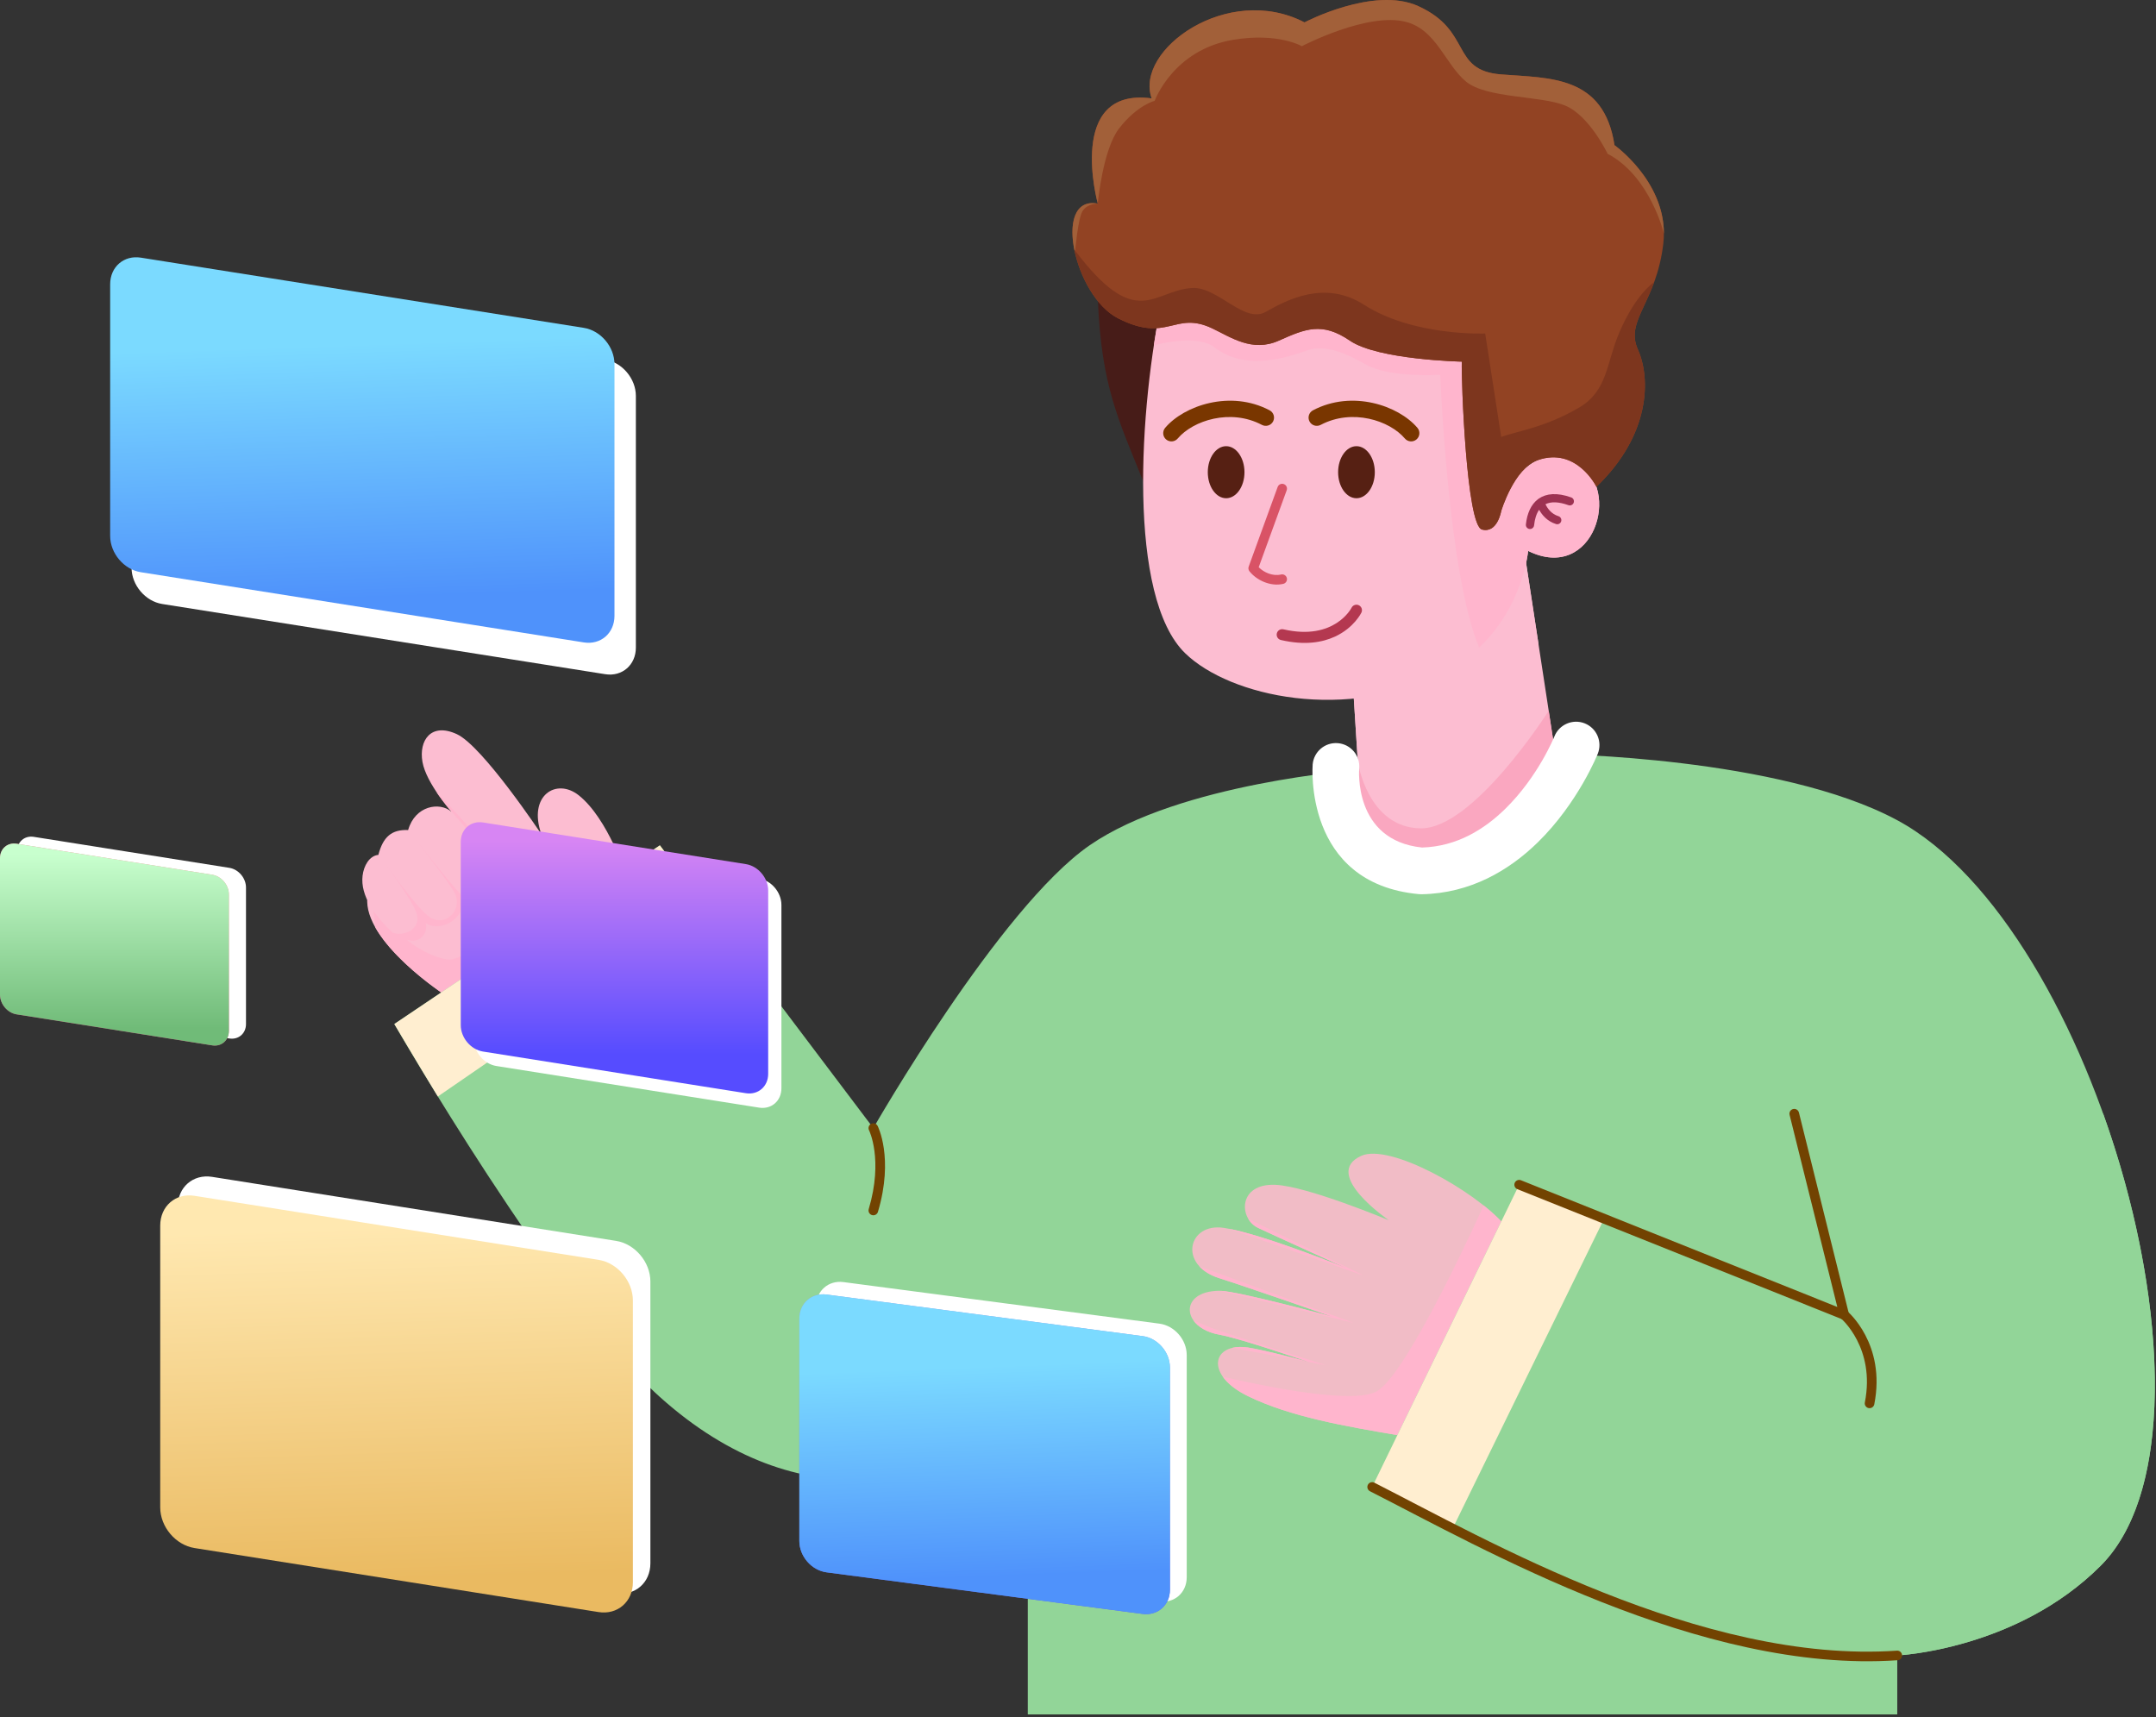<?xml version="1.0" encoding="UTF-8"?> <svg xmlns="http://www.w3.org/2000/svg" width="580" height="462" viewBox="0 0 580 462" fill="none"><rect x="0" y="0" width="580" height="462" fill="#333333" stroke="none"/><path fill-rule="evenodd" clip-rule="evenodd" d="M409.682 145.812L421.131 220.658C402.248 231.007 383.623 236.877 366.274 220.658L363.774 181.253C384.688 177.436 402.606 163.2 409.682 145.812Z" fill="#FCBDD1"></path><path fill-rule="evenodd" clip-rule="evenodd" d="M416.628 191.217C416.628 191.217 396.432 223.048 382.168 222.847C367.904 222.646 365.279 204.981 365.279 204.981L366.274 220.657C383.623 236.876 402.248 231.006 421.131 220.657L416.628 191.217Z" fill="#FAA7C0"></path><path fill-rule="evenodd" clip-rule="evenodd" d="M413.895 173.354L409.682 145.813C402.606 163.202 384.688 177.437 363.774 181.255L365.148 202.912C395.948 203.449 411.437 177.811 413.895 173.354Z" fill="#FCBDD1"></path><path fill-rule="evenodd" clip-rule="evenodd" d="M168.578 235.801C168.578 235.801 163.611 220.24 155.69 213.952C149.674 209.177 141.953 213.995 145.634 224.424C145.634 224.424 129.897 200.754 122.915 197.511C115.933 194.267 112.633 199.209 113.648 204.972C114.664 210.734 121.468 218.368 121.468 218.368C121.468 218.368 116.735 220.733 110.899 224.635C105.942 227.948 99.842 231.909 98.831 241.345C97.544 253.346 120.04 267.914 120.04 267.914L168.578 235.801Z" fill="#FCBDD1"></path><path fill-rule="evenodd" clip-rule="evenodd" d="M101.025 249.604C106.491 259.143 120.039 267.916 120.039 267.916L168.577 235.803C168.577 235.803 167.925 233.76 166.716 230.855C158.554 236.342 126.107 257.955 121.158 258.154C118.804 258.249 113.382 256.161 109.455 252.803C112.753 253.906 115.134 251.418 114.565 248.385C117.551 250.37 123.061 248.555 124.45 243.936C134.543 250.484 137.364 240.673 136.648 237.621C135.144 231.208 117.34 212.953 117.34 212.953C119.376 216.025 121.467 218.37 121.467 218.37C121.467 218.37 116.734 220.735 110.898 224.636C110.077 225.185 109.225 225.751 108.371 226.357C104.021 232.694 99.696 238.679 99.558 237.626L101.025 249.604Z" fill="#FFB5CD"></path><path fill-rule="evenodd" clip-rule="evenodd" d="M121.467 218.37C118.233 215.629 111.661 216.742 109.794 223.303C105.347 223.11 103.048 225.151 101.785 229.981C99.37 230.216 97.849 232.907 97.534 235.604C96.907 240.971 100.874 246.485 105.65 250.904C108.422 252.054 113.589 250.018 112.017 245.546C110.709 241.825 103.257 231.896 103.221 231.732C103.221 231.732 112.157 244.543 115.711 246.809C119.625 249.306 124.207 245.22 122.578 240.798C121.663 238.314 111.139 225.032 110.898 224.636C110.898 224.636 124.591 242.57 127.959 244.378C131.918 246.504 137.211 239.943 134.888 236.503C132.73 230.655 121.467 218.37 121.467 218.37Z" fill="#FCBDD1"></path><path fill-rule="evenodd" clip-rule="evenodd" d="M418.41 202.869C418.41 202.869 401.159 234.295 382.335 234.295C363.51 234.295 365.415 207.121 365.415 207.121C365.415 207.121 317.392 210.617 293.114 227.418C268.837 244.218 234.942 303.484 234.942 303.484L177.516 227.418L106.085 275.484C106.085 275.484 149.289 350.474 177.516 375.818C215.146 409.605 255.017 401.018 276.494 375.818V461.218H510.397V445.352C510.397 445.352 542.423 443.901 565.111 421.223C601.736 384.614 564.088 249.59 510.397 220.657C478.594 203.518 418.41 202.869 418.41 202.869Z" fill="#92D598"></path><path fill-rule="evenodd" clip-rule="evenodd" d="M236.094 302.896C235.77 302.261 234.99 302.007 234.354 302.331C233.718 302.656 233.464 303.435 233.789 304.071C233.789 304.071 237.685 311.884 233.701 325.277C233.498 325.961 233.888 326.681 234.572 326.885C235.257 327.088 235.978 326.698 236.181 326.014C240.524 311.414 236.094 302.896 236.094 302.896Z" fill="#724301"></path><path fill-rule="evenodd" clip-rule="evenodd" d="M429.835 202.761C431.117 199.54 429.542 195.885 426.32 194.603C423.098 193.322 419.441 194.896 418.158 198.117C418.158 198.117 413.84 208.911 404.877 217.657C399.348 223.051 391.978 227.724 382.563 228.005C363.924 226.076 365.65 206.717 365.65 206.717C365.943 203.263 363.375 200.222 359.92 199.929C356.464 199.636 353.421 202.203 353.128 205.657C353.128 205.657 350.496 237.706 381.766 240.548C381.993 240.569 382.222 240.577 382.45 240.573C395.587 240.332 405.978 234.136 413.655 226.646C424.6 215.967 429.835 202.761 429.835 202.761Z" fill="white"></path><path fill-rule="evenodd" clip-rule="evenodd" d="M190.673 244.849L177.515 227.42L106.083 275.487C106.083 275.487 112.179 285.791 117.785 294.983L190.673 244.849Z" fill="#FFEED0"></path><path fill-rule="evenodd" clip-rule="evenodd" d="M404.471 329.252C396.641 320.322 373.854 307.475 366.184 310.955C355.38 315.857 373.621 328.272 373.621 328.272C373.621 328.272 351.692 319.103 343.097 318.742C333.032 318.318 333.204 327.803 338.436 330.322C342.612 332.331 362.258 341.18 362.258 341.18C362.258 341.18 339.324 331.819 329.214 330.322C319.613 328.899 316.828 340.325 327.999 343.858C335.086 346.099 358.624 354.28 358.624 354.28C358.624 354.28 332.684 347.201 327.999 347.246C317.092 347.348 317.773 357.192 327.999 359.051C334.074 360.156 352.007 366.396 352.007 366.396C352.007 366.396 340.405 363.202 335.746 362.518C326.043 361.094 323.917 369.85 335.746 375.605C347.171 381.163 361.607 383.649 376.761 386.224L404.471 329.252Z" fill="#F1BCC6"></path><path fill-rule="evenodd" clip-rule="evenodd" d="M328.945 370.347C330.208 372.142 332.428 373.993 335.746 375.608C347.171 381.166 361.607 383.652 376.761 386.227L404.471 329.255C403.095 327.686 401.258 325.997 399.123 324.296C399.123 324.296 378.751 369.729 370.313 374.342C363.819 377.891 339.712 372.856 328.945 370.347ZM330.522 330.547L366.755 343.109L335.795 327.869C336.401 328.9 337.299 329.777 338.436 330.324C342.612 332.334 362.258 341.183 362.258 341.183C362.258 341.183 341.169 332.575 330.522 330.547ZM328.242 347.252L364.129 355.879L322.63 340.663C323.813 341.959 325.579 343.095 327.999 343.86C335.086 346.102 358.624 354.282 358.624 354.282C358.624 354.282 333.513 347.43 328.242 347.252ZM352.002 366.396L356.645 367.255C356.645 367.255 332.499 359.579 326.6 357.498C324.707 356.83 321.036 355.198 321.036 355.198C322.25 356.932 324.596 358.435 327.999 359.054C334.016 360.148 351.664 366.279 352.002 366.396ZM331.505 362.608L351.998 366.396C351.637 366.297 340.33 363.194 335.746 362.521C334.106 362.28 332.682 362.331 331.505 362.608Z" fill="#FFB5CD"></path><path fill-rule="evenodd" clip-rule="evenodd" d="M510.397 445.352C510.397 445.352 542.423 443.901 565.111 421.223C586.13 400.213 582.687 346.791 565.788 299.608H482.685L496.131 353.742L408.683 318.714L369.135 400.027C398.951 415.189 436.896 443.045 510.397 445.352Z" fill="#92D598"></path><path fill-rule="evenodd" clip-rule="evenodd" d="M431.535 327.867L408.683 318.713L369.135 400.026C375.777 403.404 382.823 407.412 390.576 411.627L431.535 327.867Z" fill="#FFEED0"></path><path fill-rule="evenodd" clip-rule="evenodd" d="M369.723 398.875C369.087 398.551 368.307 398.805 367.984 399.441C367.66 400.077 367.914 400.856 368.55 401.18C398.503 416.413 457.514 450.306 510.488 446.643C511.2 446.594 511.739 445.976 511.689 445.264C511.64 444.552 511.022 444.014 510.309 444.063C457.823 447.692 399.401 413.968 369.723 398.875Z" fill="#724301"></path><path fill-rule="evenodd" clip-rule="evenodd" d="M483.941 299.298C483.769 298.605 483.067 298.182 482.374 298.354C481.681 298.526 481.258 299.228 481.43 299.921L494.267 351.603L409.165 317.515C408.502 317.249 407.748 317.571 407.483 318.234C407.217 318.896 407.54 319.65 408.202 319.915L495.65 354.943C496.101 355.124 496.615 355.037 496.981 354.718C497.347 354.399 497.504 353.902 497.387 353.431L483.941 299.298Z" fill="#724301"></path><path fill-rule="evenodd" clip-rule="evenodd" d="M496.964 352.753C496.418 352.293 495.601 352.363 495.141 352.909C494.681 353.455 494.751 354.271 495.297 354.731C495.297 354.731 504.573 362.626 501.675 377.289C501.537 377.989 501.993 378.67 502.694 378.808C503.394 378.946 504.075 378.49 504.213 377.79C507.435 361.487 496.964 352.753 496.964 352.753Z" fill="#724301"></path><path fill-rule="evenodd" clip-rule="evenodd" d="M295.355 81.02C296.361 103.835 300.756 112.613 307.52 129.426L312.03 83.47L295.355 81.02Z" fill="#471C18"></path><path fill-rule="evenodd" clip-rule="evenodd" d="M403.846 137.495C405.205 130.84 412.535 118.104 424.388 124.699C436.397 131.381 428.789 156.917 411.093 148.212C411.093 148.212 409.191 170.104 388.534 180.838C362.45 194.394 330.912 187.439 318.859 175.766C303.266 160.664 306.317 109.79 312.854 79.441H403.846V137.495Z" fill="#FCBDD1"></path><path fill-rule="evenodd" clip-rule="evenodd" d="M310.409 92.888C315.755 91.553 322.946 90.56 326.725 93.459C335.313 100.048 346.633 96.001 351.813 94.212C356.992 92.424 363.361 95.764 367.445 98.071C373.944 101.743 387.458 100.825 387.458 100.825C387.458 100.825 389.474 154.087 397.912 174.2C409.81 162.976 411.093 148.213 411.093 148.213C428.789 156.918 436.397 131.381 424.388 124.7C412.535 118.105 405.205 130.841 403.846 137.496V79.442H312.854C311.961 83.589 311.133 88.118 310.409 92.888Z" fill="#FFB5CD"></path><path fill-rule="evenodd" clip-rule="evenodd" d="M415.763 135.643C417.256 134.905 419.294 134.957 421.932 135.903C422.508 136.11 423.143 135.81 423.35 135.234C423.556 134.659 423.257 134.023 422.68 133.817C418.841 132.44 415.985 132.762 414.001 134.111C413.92 134.166 413.84 134.223 413.762 134.282C413.747 134.293 413.733 134.304 413.718 134.315C411.898 135.705 410.811 138.077 410.49 141.092C410.425 141.7 410.867 142.247 411.475 142.311C412.084 142.376 412.63 141.935 412.695 141.327C412.873 139.653 413.302 138.21 414.053 137.138C414.79 138.468 416.177 140.228 418.592 140.983C419.176 141.166 419.799 140.841 419.981 140.256C420.164 139.673 419.838 139.051 419.254 138.868C417.223 138.232 416.204 136.606 415.763 135.643Z" fill="#9D3252"></path><path fill-rule="evenodd" clip-rule="evenodd" d="M403.846 137.494C403.846 137.494 402.834 143.548 398.668 142.458C394.503 141.367 393.081 102.243 393.247 97.286C393.247 97.286 370.697 96.809 363.159 91.654C355.622 86.499 351.126 88.482 343.985 91.654C336.844 94.826 331.135 90.724 326.134 88.35C315.881 83.483 314.206 92.457 300.792 85.635C288.929 79.603 283.011 52.45 295.323 54.777C295.323 54.777 286.678 23.369 309.819 26.466C305.14 13.437 330.282 -4.69 350.936 6.02C350.936 6.02 369.531 -3.778 381.493 1.626C396.198 8.271 390.088 18.944 403.846 20.021C416.95 21.047 431.441 20.266 434.325 39.056C434.325 39.056 449.315 49.65 447.456 65.552C445.596 81.455 437.095 86.152 440.607 94C444.12 101.848 443.995 116.999 429.461 130.951C429.461 130.951 424.141 120.111 413.642 123.799C407.262 126.04 403.846 137.494 403.846 137.494Z" fill="#924323"></path><path fill-rule="evenodd" clip-rule="evenodd" d="M295.321 54.777C295.321 54.777 296.625 40.273 301.062 34.542C305.905 28.286 310.629 27.121 310.629 27.121C310.629 27.121 315.589 13.39 331.74 10.707C343.863 8.693 350.217 12.428 350.217 12.428C350.217 12.428 368.044 3.107 378.344 5.916C386.459 8.129 388.833 17.324 394.344 21.914C399.854 26.504 414.415 25.696 420.997 28.374C427.579 31.051 432.473 41.37 432.473 41.37C443.953 47.394 447.613 62.821 447.613 62.821C447.613 48.449 434.324 39.056 434.324 39.056C431.439 20.266 416.948 21.047 403.844 20.021C390.086 18.944 396.196 8.271 381.491 1.626C369.529 -3.778 350.934 6.02 350.934 6.02C330.28 -4.69 305.138 13.437 309.817 26.466C286.676 23.369 295.321 54.777 295.321 54.777ZM289.181 67.97C289.181 67.97 289.969 58.827 291.198 56.828C292.502 54.707 295.321 54.777 295.321 54.777C288.912 53.565 287.443 60.343 289.181 67.97Z" fill="#A26039"></path><path fill-rule="evenodd" clip-rule="evenodd" d="M444.999 75.904C444.999 75.904 440.013 79.018 435.508 89.72C432.141 97.722 432.44 105.091 424.957 109.551C415.785 115.017 407.909 116.014 403.847 117.559L399.542 89.72C399.542 89.72 380.294 90.548 366.933 81.982C356.458 75.265 346.327 80.601 340.52 83.895C334.713 87.19 327.616 77.091 320.731 77.475C310.168 78.066 305.803 89.459 289.007 67.143C290.445 74.378 294.881 82.63 300.793 85.636C314.207 92.458 315.882 83.484 326.135 88.35C331.136 90.725 336.846 94.827 343.986 91.655C351.127 88.483 355.623 86.5 363.16 91.655C370.698 96.81 393.248 97.287 393.248 97.287C393.082 102.244 394.504 141.368 398.669 142.458C402.835 143.549 403.847 137.495 403.847 137.495C403.847 137.495 407.263 126.041 413.644 123.8C424.142 120.112 429.462 130.952 429.462 130.952C443.996 117 444.121 101.849 440.608 94.001C438.006 88.186 441.999 84.1 444.999 75.904Z" fill="#7D361E"></path><path fill-rule="evenodd" clip-rule="evenodd" d="M377.929 117.965C378.72 118.899 380.121 119.014 381.055 118.223C381.988 117.432 382.104 116.032 381.312 115.099C376.2 109.071 363.713 104.83 353.204 110.387C352.122 110.959 351.708 112.301 352.281 113.383C352.853 114.464 354.196 114.878 355.278 114.306C363.738 109.832 373.813 113.112 377.929 117.965Z" fill="#793600"></path><path d="M364.911 134.036C362.186 134.036 359.976 130.902 359.976 127.035C359.976 123.169 362.186 120.034 364.911 120.034C367.636 120.034 369.846 123.169 369.846 127.035C369.846 130.902 367.636 134.036 364.911 134.036Z" fill="#562013"></path><path fill-rule="evenodd" clip-rule="evenodd" d="M313.447 115.099C312.656 116.032 312.771 117.432 313.705 118.223C314.638 119.014 316.039 118.899 316.831 117.965C320.946 113.112 331.021 109.832 339.481 114.306C340.563 114.878 341.906 114.464 342.479 113.383C343.051 112.301 342.637 110.959 341.556 110.387C331.046 104.83 318.56 109.071 313.447 115.099Z" fill="#793600"></path><path d="M329.85 134.036C327.125 134.036 324.916 130.902 324.916 127.035C324.916 123.169 327.125 120.034 329.85 120.034C332.576 120.034 334.785 123.169 334.785 127.035C334.785 130.902 332.576 134.036 329.85 134.036Z" fill="#562013"></path><path fill-rule="evenodd" clip-rule="evenodd" d="M346.143 131.887C346.386 131.216 346.04 130.473 345.369 130.229C344.698 129.986 343.955 130.332 343.711 131.003L335.918 152.433C335.766 152.852 335.841 153.32 336.116 153.672C337.983 156.056 341.755 157.884 345.222 157.069C345.918 156.906 346.349 156.21 346.186 155.515C346.023 154.82 345.326 154.389 344.631 154.552C342.415 155.072 340.041 154.04 338.612 152.597L346.143 131.887Z" fill="#D95366"></path><path fill-rule="evenodd" clip-rule="evenodd" d="M366.242 164.804C366.599 164.071 366.293 163.186 365.56 162.829C364.826 162.472 363.941 162.778 363.583 163.512C363.583 163.512 359.032 172.496 345.26 169.3C344.465 169.116 343.67 169.611 343.486 170.406C343.301 171.2 343.796 171.995 344.591 172.179C351.049 173.678 355.761 172.81 359.094 171.277C364.302 168.883 366.242 164.804 366.242 164.804Z" fill="#B43850"></path><path fill-rule="evenodd" clip-rule="evenodd" d="M171.059 106.519C171.059 101.848 167.362 97.47 162.809 96.748L43.641 77.864C39.087 77.142 35.39 80.348 35.39 85.019V152.718C35.39 157.389 39.087 161.766 43.641 162.488L162.809 181.373C167.362 182.095 171.059 178.889 171.059 174.218V106.519Z" fill="white"></path><path fill-rule="evenodd" clip-rule="evenodd" d="M165.304 97.969C165.304 93.298 161.607 88.92 157.054 88.199L37.886 69.314C33.332 68.592 29.635 71.798 29.635 76.469V144.168C29.635 148.839 33.332 153.216 37.886 153.938L157.054 172.823C161.607 173.545 165.304 170.339 165.304 165.668V97.969Z" fill="url(#paint0_linear_503_6542)"></path><path fill-rule="evenodd" clip-rule="evenodd" d="M210.216 243.465C210.216 240.063 207.524 236.875 204.208 236.349L133.525 225.148C130.209 224.622 127.517 226.957 127.517 230.359V279.663C127.517 283.064 130.209 286.252 133.525 286.778L204.208 297.979C207.524 298.505 210.216 296.17 210.216 292.768V243.465Z" fill="white"></path><path fill-rule="evenodd" clip-rule="evenodd" d="M206.654 239.582C206.654 236.18 203.961 232.992 200.645 232.466L129.963 221.265C126.647 220.74 123.954 223.074 123.954 226.476V275.78C123.954 279.181 126.647 282.369 129.963 282.895L200.645 294.096C203.961 294.622 206.654 292.287 206.654 288.885V239.582Z" fill="url(#paint1_linear_503_6542)"></path><path fill-rule="evenodd" clip-rule="evenodd" d="M174.966 344.762C174.966 339.532 170.826 334.631 165.727 333.823L57.051 316.6C51.952 315.792 47.812 319.382 47.812 324.612V400.418C47.812 405.648 51.952 410.55 57.051 411.358L165.727 428.58C170.826 429.388 174.966 425.798 174.966 420.568V344.762Z" fill="white"></path><path fill-rule="evenodd" clip-rule="evenodd" d="M170.255 349.864C170.255 344.635 166.115 339.733 161.016 338.924L52.34 321.702C47.241 320.894 43.102 324.484 43.102 329.714V405.52C43.102 410.75 47.241 415.652 52.34 416.46L161.016 433.682C166.115 434.49 170.255 430.9 170.255 425.67V349.864Z" fill="url(#paint2_linear_503_6542)"></path><path fill-rule="evenodd" clip-rule="evenodd" d="M66.177 238.768C66.177 236.234 64.171 233.859 61.701 233.468L9.081 225.129C6.611 224.738 4.605 226.477 4.605 229.01V265.734C4.605 268.268 6.611 270.643 9.081 271.034L61.701 279.373C64.171 279.764 66.177 278.025 66.177 275.492V238.768Z" fill="white"></path><path fill-rule="evenodd" clip-rule="evenodd" d="M61.571 240.623C61.571 238.09 59.566 235.715 57.096 235.323L4.476 226.985C2.006 226.593 0 228.332 0 230.866V267.59C0 270.123 2.006 272.498 4.476 272.889L57.096 281.228C59.566 281.62 61.571 279.88 61.571 277.347V240.623Z" fill="url(#paint3_linear_503_6542)"></path><path fill-rule="evenodd" clip-rule="evenodd" d="M61.571 240.623C61.571 238.09 59.566 235.715 57.096 235.323L4.476 226.985C2.006 226.593 0 228.332 0 230.866V267.59C0 270.123 2.006 272.498 4.476 272.889L57.096 281.228C59.566 281.62 61.571 279.88 61.571 277.347V240.623Z" fill="url(#paint4_linear_503_6542)"></path><path fill-rule="evenodd" clip-rule="evenodd" d="M219.554 351.417C219.554 347.293 222.844 344.376 226.896 344.91L311.906 356.091C315.958 356.624 319.248 360.406 319.248 364.531V424.319C319.248 428.444 315.958 431.36 311.906 430.827L226.896 419.645C222.844 419.112 219.554 415.33 219.554 411.206V351.417Z" fill="white"></path><path fill-rule="evenodd" clip-rule="evenodd" d="M215.036 354.769C215.036 350.645 218.326 347.729 222.379 348.262L307.388 359.443C311.441 359.976 314.731 363.758 314.731 367.883V427.671C314.731 431.796 311.441 434.712 307.388 434.179L222.379 422.997C218.326 422.464 215.036 418.682 215.036 414.558V354.769Z" fill="url(#paint5_linear_503_6542)"></path><path fill-rule="evenodd" clip-rule="evenodd" d="M215.036 354.769C215.036 350.645 218.326 347.729 222.379 348.262L307.388 359.443C311.441 359.976 314.731 363.758 314.731 367.883V427.671C314.731 431.796 311.441 434.712 307.388 434.179L222.379 422.997C218.326 422.464 215.036 418.682 215.036 414.558V354.769Z" fill="url(#paint6_linear_503_6542)"></path><defs><linearGradient id="paint0_linear_503_6542" x1="122.595" y1="91.657" x2="124.905" y2="160.006" gradientUnits="userSpaceOnUse"><stop stop-color="#7BDAFF"></stop><stop offset="1" stop-color="#4F92FB"></stop></linearGradient><linearGradient id="paint1_linear_503_6542" x1="165.304" y1="226.274" x2="165.304" y2="283.719" gradientUnits="userSpaceOnUse"><stop stop-color="#D785F3"></stop><stop offset="1" stop-color="#564CFF"></stop></linearGradient><linearGradient id="paint2_linear_503_6542" x1="133.006" y1="328.957" x2="136.144" y2="423.89" gradientUnits="userSpaceOnUse"><stop stop-color="#FFE8B0"></stop><stop offset="1" stop-color="#EABA61"></stop></linearGradient><linearGradient id="paint3_linear_503_6542" x1="35.131" y1="231.794" x2="14.492" y2="269.092" gradientUnits="userSpaceOnUse"><stop stop-color="#F89096"></stop><stop offset="1" stop-color="#CF3A78"></stop></linearGradient><linearGradient id="paint4_linear_503_6542" x1="26.44" y1="229.868" x2="26.44" y2="276.677" gradientUnits="userSpaceOnUse"><stop stop-color="#C8FFCE"></stop><stop offset="1" stop-color="#70BB78"></stop></linearGradient><linearGradient id="paint5_linear_503_6542" x1="257.847" y1="352.85" x2="257.847" y2="426.95" gradientUnits="userSpaceOnUse"><stop stop-color="#979DE9"></stop><stop offset="1" stop-color="#6663E5"></stop></linearGradient><linearGradient id="paint6_linear_503_6542" x1="283.346" y1="366.82" x2="285.51" y2="423.506" gradientUnits="userSpaceOnUse"><stop stop-color="#7BDAFF"></stop><stop offset="1" stop-color="#4F92FB"></stop></linearGradient></defs></svg> 